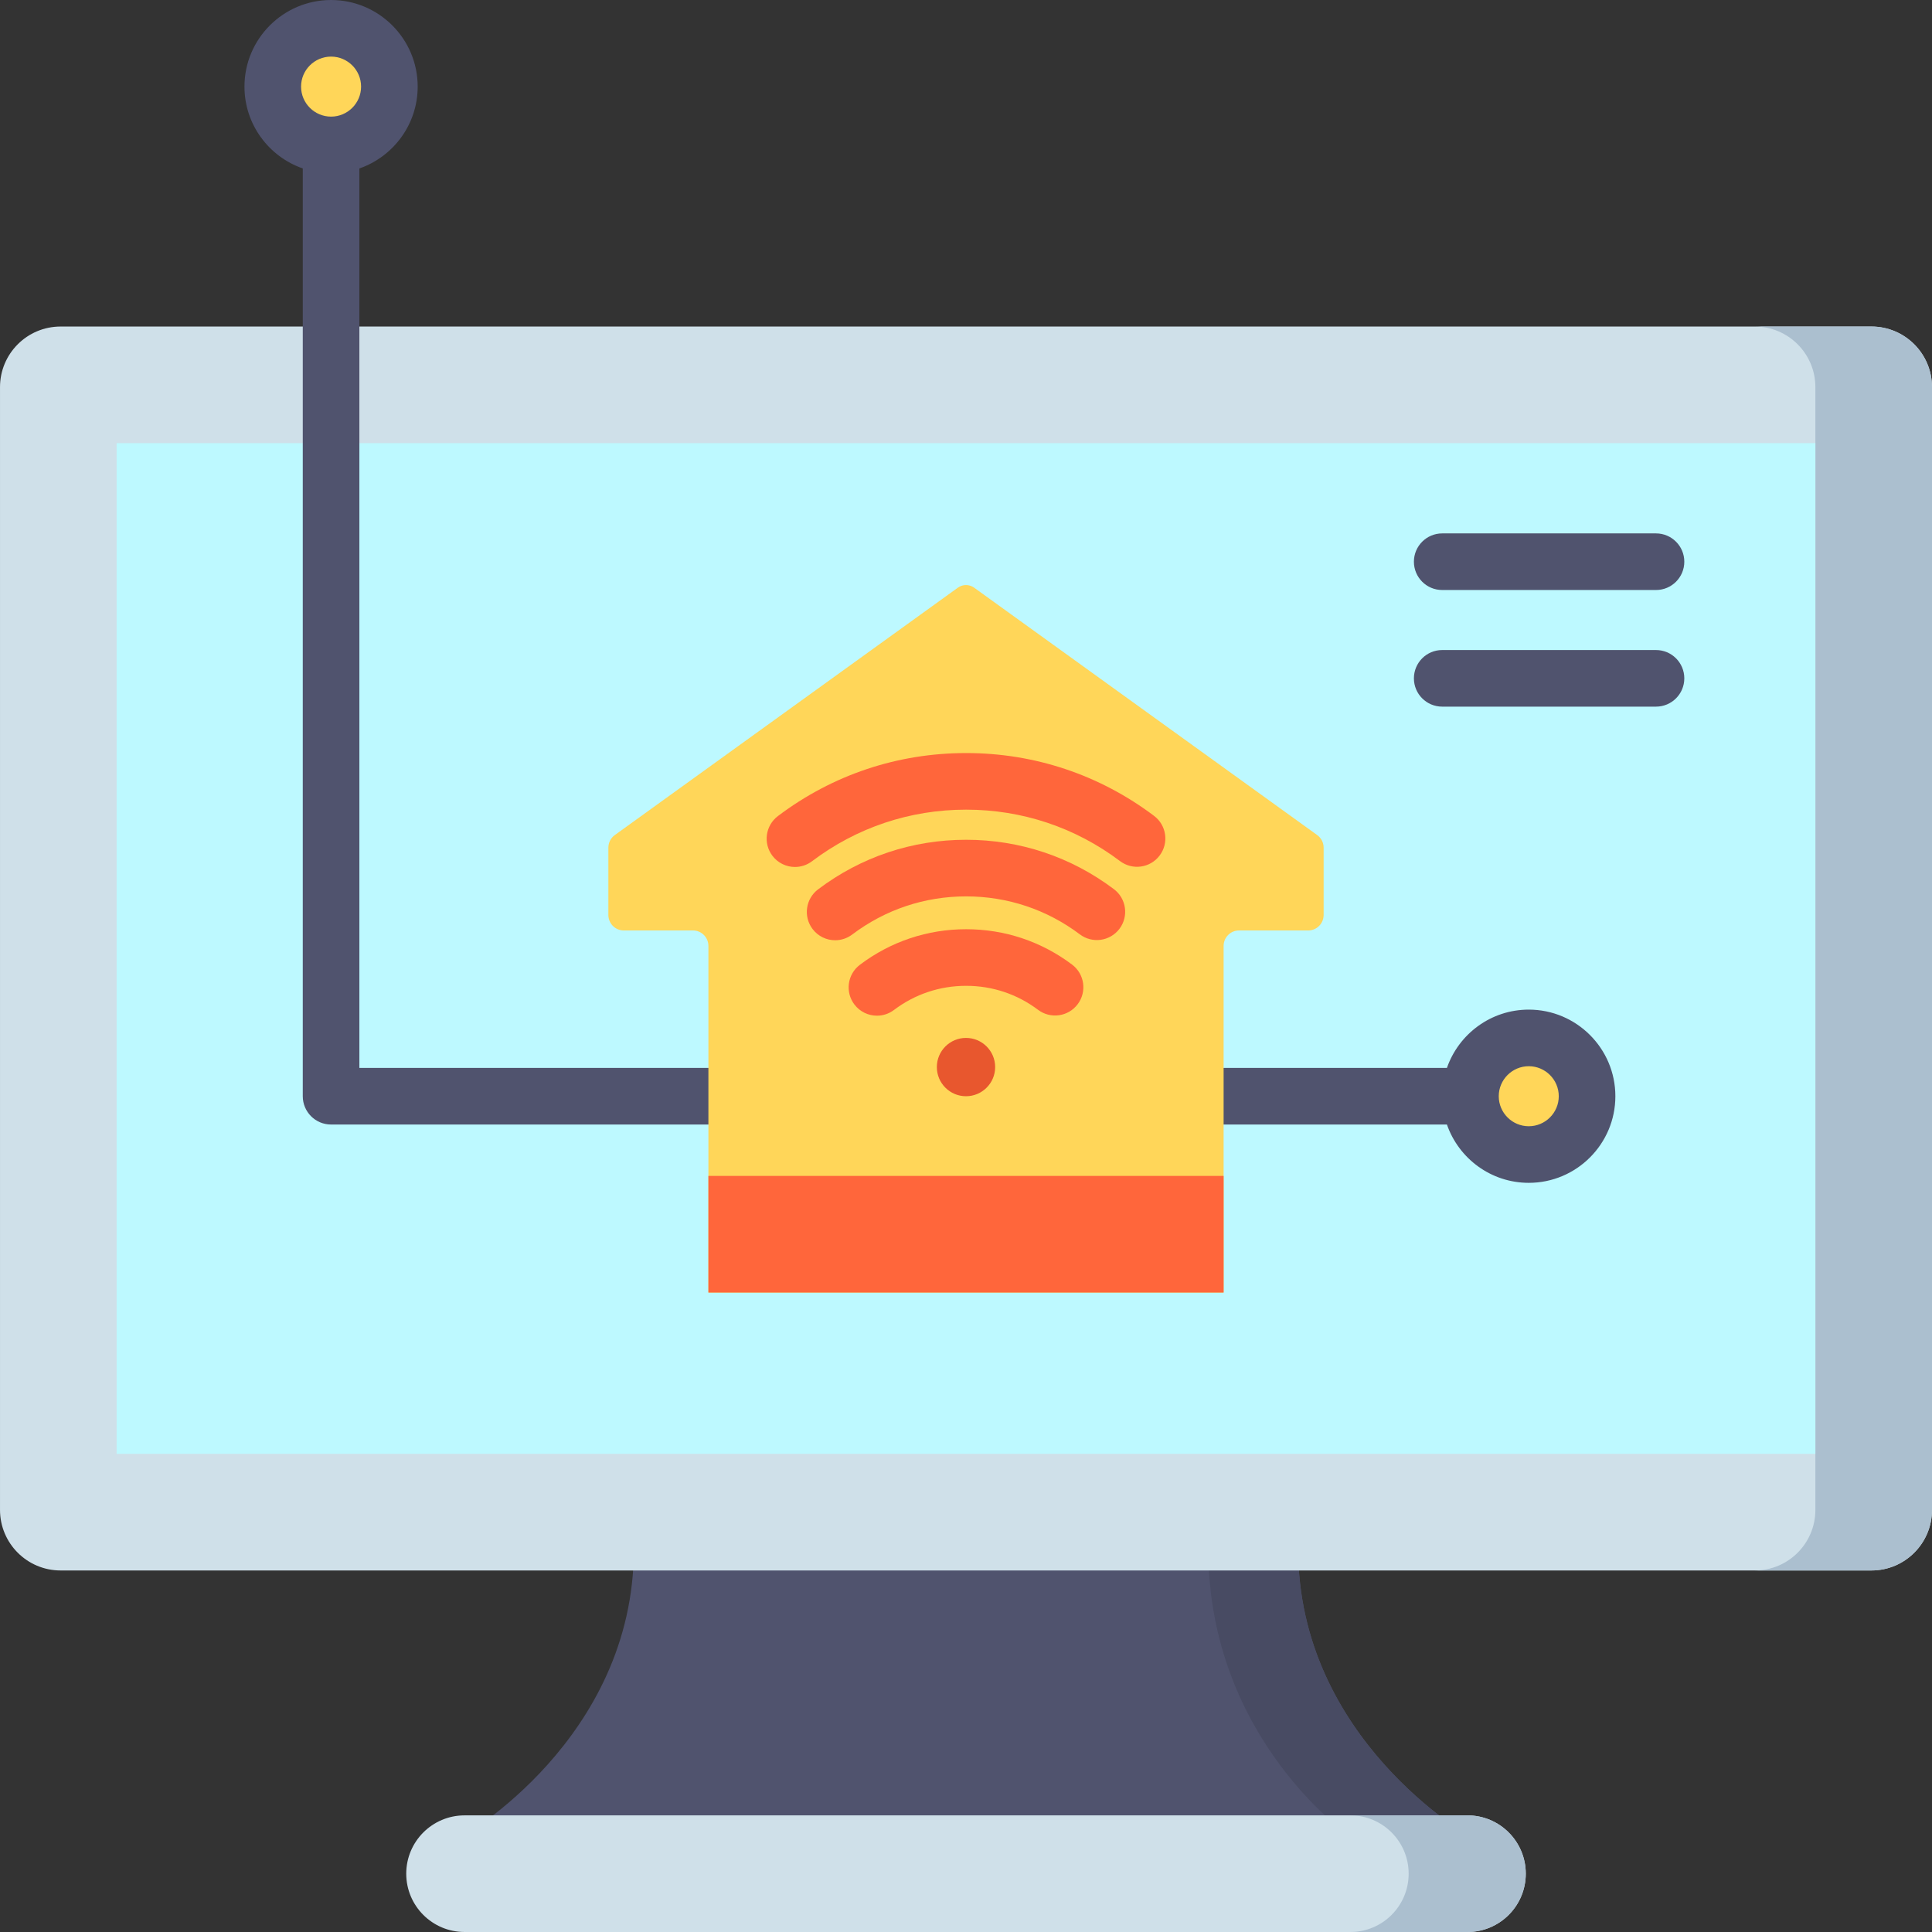 <svg height="512pt" viewBox="0 0 512 512.001" width="512pt" xmlns="http://www.w3.org/2000/svg"><rect x="0" y="0" width="512" height="512.001" fill="#333333" stroke="none"/><path d="m389.582 486.762h-267.16s45.555-25.812 45.555-76.234h176.051c0 50.422 45.555 76.234 45.555 76.234zm0 0" fill="#50536e"/><path d="m344.027 410.527h-23.812c0 50.422 37.703 76.234 37.703 76.234h31.664s-45.555-25.812-45.555-76.234zm0 0" fill="#484b63"/><path d="m495.938 416.191h-479.875c-8.871 0-16.062-7.188-16.062-16.059v-297.535c0-8.871 7.191-16.062 16.062-16.062h479.875c8.871 0 16.062 7.191 16.062 16.062v297.535c0 8.871-7.191 16.059-16.062 16.059zm0 0" fill="#cfe0e9"/><path d="m495.938 86.535h-30.902c8.871 0 16.059 7.191 16.059 16.062v297.535c0 8.871-7.188 16.059-16.059 16.059h30.902c8.871 0 16.062-7.188 16.062-16.059v-297.535c0-8.871-7.191-16.062-16.062-16.062zm0 0" fill="#abbfcf"/><path d="m481.094 117.441v267.848h-450.188v-267.848zm0 0" fill="#bdf9ff"/><path d="m388.895 512h-265.785c-8.535 0-15.453-6.918-15.453-15.453s6.918-15.453 15.453-15.453h265.785c8.535 0 15.453 6.918 15.453 15.453s-6.918 15.453-15.453 15.453zm0 0" fill="#cfe0e9"/><path d="m388.895 481.094h-31.035c8.531 0 15.449 6.922 15.449 15.453 0 8.535-6.918 15.453-15.449 15.453h31.035c8.531 0 15.453-6.918 15.453-15.453s-6.918-15.453-15.453-15.453zm0 0" fill="#abbfcf"/><path d="m103.191 22.953c0 8.535-6.918 15.453-15.453 15.453-8.535 0-15.453-6.918-15.453-15.453s6.918-15.453 15.453-15.453c8.535 0 15.453 6.918 15.453 15.453zm0 0" fill="#ffd659"/><path d="m420.59 290.512c0 8.535-6.918 15.453-15.453 15.453-8.535 0-15.453-6.918-15.453-15.453 0-8.535 6.918-15.453 15.453-15.453 8.535 0 15.453 6.918 15.453 15.453zm0 0" fill="#ffd659"/><g fill="#50536e"><path d="m187.73 283.012h-92.492v-238.371c8.98-3.117 15.453-11.656 15.453-21.688 0-12.656-10.297-22.953-22.953-22.953s-22.953 10.297-22.953 22.953c0 10.031 6.469 18.57 15.453 21.688v245.871c0 4.141 3.355 7.5 7.5 7.5h99.992c4.145 0 7.5-3.359 7.5-7.5 0-4.145-3.355-7.5-7.5-7.5zm-99.992-268.012c4.383 0 7.953 3.566 7.953 7.953s-3.57 7.953-7.953 7.953c-4.387 0-7.953-3.566-7.953-7.953s3.566-7.953 7.953-7.953zm0 0"/><path d="m405.137 267.559c-10.027 0-18.57 6.469-21.688 15.453h-59.18c-4.145 0-7.5 3.355-7.5 7.5 0 4.141 3.355 7.5 7.5 7.5h59.18c3.117 8.98 11.66 15.453 21.688 15.453 12.656 0 22.953-10.297 22.953-22.953s-10.297-22.953-22.953-22.953zm0 30.906c-4.383 0-7.953-3.566-7.953-7.953s3.57-7.953 7.953-7.953c4.387 0 7.953 3.566 7.953 7.953 0 4.383-3.566 7.953-7.953 7.953zm0 0"/><path d="m382.199 156.359h56.66c4.141 0 7.5-3.355 7.5-7.5 0-4.141-3.359-7.5-7.5-7.5h-56.66c-4.145 0-7.5 3.359-7.5 7.5 0 4.145 3.355 7.5 7.5 7.5zm0 0"/><path d="m438.859 172.266h-56.66c-4.145 0-7.5 3.359-7.5 7.5 0 4.145 3.355 7.5 7.5 7.5h56.66c4.141 0 7.5-3.355 7.5-7.5 0-4.141-3.359-7.5-7.5-7.5zm0 0"/></g><path d="m350.777 224.641v17.832c0 2.27-1.828 4.109-4.078 4.109h-18.352c-2.254 0-4.078 1.84-4.078 4.109v91.844h-136.535v-91.844c0-2.27-1.828-4.109-4.082-4.109h-18.348c-2.254 0-4.082-1.84-4.082-4.109v-17.832c0-1.324.637-2.57 1.707-3.34l90.914-65.559c1.305-.934 3.008-.934 4.312 0l90.914 65.559c1.07.77 1.707 2.012 1.707 3.34zm0 0" fill="#ffd659"/><path d="m263.727 282.785c0 4.266-3.461 7.727-7.727 7.727s-7.727-3.461-7.727-7.727 3.461-7.727 7.727-7.727 7.727 3.461 7.727 7.727zm0 0" fill="#e8572e"/><path d="m187.734 311.629h136.535v30.906h-136.535zm0 0" fill="#ff663b"/><path d="m284.113 255.629c-8.148-6.137-17.859-9.375-28.082-9.375-10.254 0-19.988 3.258-28.156 9.43-3.305 2.496-3.957 7.199-1.461 10.504 1.477 1.953 3.719 2.98 5.988 2.98 1.574 0 3.164-.496 4.516-1.52 5.539-4.184 12.148-6.395 19.113-6.395 6.941 0 13.535 2.199 19.062 6.359 3.309 2.492 8.012 1.828 10.5-1.48 2.492-3.312 1.828-8.016-1.48-10.504zm0 0" fill="#ff663b"/><path d="m295.195 235.637c-11.371-8.562-24.914-13.09-39.164-13.09-14.289 0-27.855 4.547-39.234 13.145-3.305 2.496-3.961 7.199-1.461 10.504 1.473 1.953 3.719 2.98 5.988 2.98 1.574 0 3.164-.496 4.516-1.516 8.754-6.613 19.195-10.109 30.191-10.109 10.969 0 21.391 3.48 30.141 10.066 3.309 2.496 8.008 1.828 10.5-1.477 2.492-3.312 1.832-8.012-1.477-10.504zm0 0" fill="#ff663b"/><path d="m305.844 216.219c-14.457-10.895-31.68-16.652-49.812-16.652-18.168 0-35.414 5.777-49.879 16.703-3.309 2.5-3.961 7.203-1.465 10.508 1.477 1.949 3.719 2.98 5.988 2.98 1.574 0 3.164-.496 4.52-1.52 11.836-8.941 25.961-13.672 40.836-13.672 14.848 0 28.949 4.715 40.785 13.633 3.309 2.496 8.012 1.832 10.5-1.477 2.496-3.309 1.836-8.012-1.473-10.504zm0 0" fill="#ff663b"/></svg>